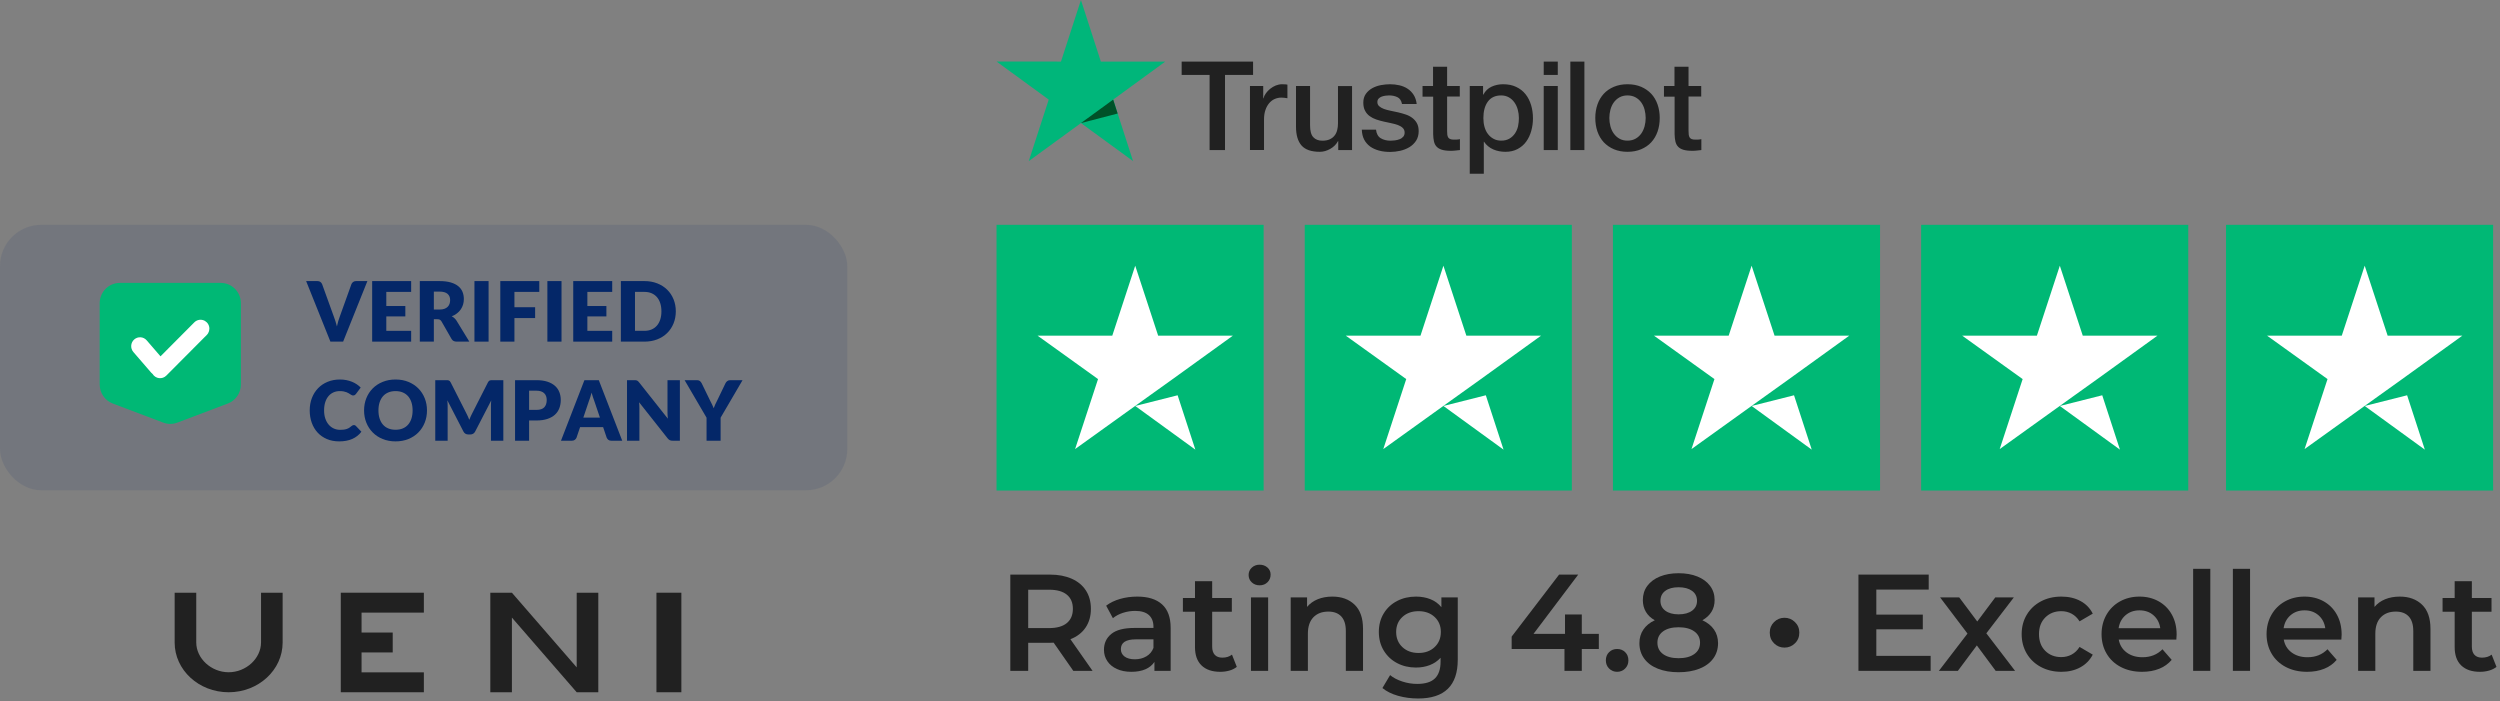 <?xml version="1.0" encoding="UTF-8"?>
<svg width="328px" height="92px" viewBox="0 0 328 92" version="1.1" xmlns="http://www.w3.org/2000/svg" xmlns:xlink="http://www.w3.org/1999/xlink">
    <rect x="0" y="0" width="328" height="92" fill="#808080" stroke="none"/>
    <title>Trustpilot Copy</title>
    <g id="Final-Version" stroke="none" stroke-width="1" fill="none" fill-rule="evenodd">
        <g id="Trustpilot-Copy">
            <g id="Rating-4.8-•-Excelle" transform="translate(132.554, 74.088)" fill="#212121" fill-rule="nonzero">
                <path d="M8.263,13.927 L5.683,10.229 C5.575,10.241 5.412,10.247 5.196,10.247 L2.345,10.247 L2.345,13.927 L0,13.927 L0,1.299 L5.196,1.299 C6.29,1.299 7.243,1.479 8.055,1.84 C8.867,2.201 9.489,2.718 9.922,3.392 C10.355,4.065 10.572,4.865 10.572,5.791 C10.572,6.741 10.34,7.559 9.877,8.245 C9.414,8.93 8.75,9.441 7.884,9.778 L10.788,13.927 L8.263,13.927 Z M8.208,5.791 C8.208,4.985 7.944,4.366 7.415,3.933 C6.885,3.5 6.11,3.283 5.087,3.283 L2.345,3.283 L2.345,8.317 L5.087,8.317 C6.11,8.317 6.885,8.097 7.415,7.658 C7.944,7.219 8.208,6.597 8.208,5.791 Z" id="Shape"></path>
                <path d="M16.651,4.185 C18.071,4.185 19.156,4.525 19.908,5.205 C20.659,5.884 21.035,6.91 21.035,8.281 L21.035,13.927 L18.907,13.927 L18.907,12.755 C18.63,13.176 18.236,13.497 17.725,13.72 C17.214,13.942 16.597,14.054 15.876,14.054 C15.154,14.054 14.523,13.93 13.981,13.684 C13.44,13.437 13.022,13.094 12.728,12.655 C12.433,12.216 12.286,11.72 12.286,11.167 C12.286,10.301 12.607,9.607 13.251,9.083 C13.894,8.56 14.908,8.299 16.291,8.299 L18.78,8.299 L18.78,8.154 C18.78,7.481 18.579,6.964 18.176,6.603 C17.773,6.242 17.175,6.062 16.381,6.062 C15.84,6.062 15.307,6.146 14.784,6.314 C14.261,6.483 13.819,6.717 13.458,7.018 L12.574,5.376 C13.079,4.991 13.687,4.697 14.396,4.492 C15.106,4.288 15.858,4.185 16.651,4.185 Z M16.345,12.412 C16.91,12.412 17.412,12.283 17.851,12.024 C18.29,11.765 18.6,11.396 18.78,10.915 L18.78,9.796 L16.453,9.796 C15.154,9.796 14.505,10.223 14.505,11.077 C14.505,11.486 14.667,11.811 14.992,12.051 C15.316,12.292 15.767,12.412 16.345,12.412 Z" id="Shape"></path>
                <path d="M29.713,13.404 C29.448,13.621 29.127,13.783 28.748,13.891 C28.369,13.999 27.969,14.054 27.548,14.054 C26.49,14.054 25.672,13.777 25.094,13.224 C24.517,12.67 24.228,11.865 24.228,10.806 L24.228,6.17 L22.641,6.17 L22.641,4.366 L24.228,4.366 L24.228,2.165 L26.484,2.165 L26.484,4.366 L29.063,4.366 L29.063,6.17 L26.484,6.17 L26.484,10.752 C26.484,11.221 26.598,11.579 26.826,11.826 C27.055,12.072 27.386,12.195 27.819,12.195 C28.324,12.195 28.745,12.063 29.081,11.799 L29.713,13.404 Z" id="Path"></path>
                <path d="M31.571,4.294 L33.826,4.294 L33.826,13.927 L31.571,13.927 L31.571,4.294 Z M32.708,2.706 C32.299,2.706 31.956,2.577 31.679,2.318 C31.403,2.06 31.264,1.738 31.264,1.353 C31.264,0.968 31.403,0.646 31.679,0.388 C31.956,0.129 32.299,0 32.708,0 C33.116,0 33.459,0.123 33.736,0.37 C34.012,0.616 34.151,0.926 34.151,1.299 C34.151,1.696 34.016,2.03 33.745,2.3 C33.474,2.571 33.129,2.706 32.708,2.706 Z" id="Shape"></path>
                <path d="M42.251,4.185 C43.466,4.185 44.44,4.54 45.174,5.25 C45.907,5.959 46.274,7.012 46.274,8.407 L46.274,13.927 L44.019,13.927 L44.019,8.696 C44.019,7.854 43.821,7.219 43.424,6.792 C43.027,6.365 42.461,6.152 41.728,6.152 C40.898,6.152 40.243,6.401 39.761,6.901 C39.28,7.4 39.04,8.118 39.04,9.056 L39.04,13.927 L36.785,13.927 L36.785,4.294 L38.932,4.294 L38.932,5.538 C39.304,5.093 39.773,4.757 40.339,4.528 C40.904,4.3 41.541,4.185 42.251,4.185 Z" id="Path"></path>
                <path d="M58.704,4.294 L58.704,12.466 C58.704,15.858 56.972,17.553 53.508,17.553 C52.582,17.553 51.704,17.436 50.874,17.202 C50.045,16.967 49.359,16.627 48.818,16.182 L49.828,14.487 C50.249,14.835 50.781,15.115 51.425,15.325 C52.068,15.536 52.721,15.641 53.382,15.641 C54.44,15.641 55.216,15.401 55.709,14.92 C56.202,14.438 56.449,13.705 56.449,12.719 L56.449,12.213 C56.064,12.634 55.595,12.953 55.042,13.17 C54.489,13.386 53.881,13.494 53.22,13.494 C52.306,13.494 51.479,13.299 50.739,12.908 C49.999,12.517 49.416,11.967 48.989,11.257 C48.562,10.548 48.349,9.736 48.349,8.822 C48.349,7.908 48.562,7.099 48.989,6.395 C49.416,5.692 49.999,5.148 50.739,4.763 C51.479,4.378 52.306,4.185 53.22,4.185 C53.917,4.185 54.552,4.3 55.123,4.528 C55.694,4.757 56.172,5.105 56.557,5.575 L56.557,4.294 L58.704,4.294 Z M53.562,11.582 C54.416,11.582 55.117,11.326 55.664,10.815 C56.211,10.304 56.485,9.64 56.485,8.822 C56.485,8.016 56.211,7.361 55.664,6.855 C55.117,6.35 54.416,6.098 53.562,6.098 C52.697,6.098 51.99,6.35 51.443,6.855 C50.895,7.361 50.622,8.016 50.622,8.822 C50.622,9.64 50.895,10.304 51.443,10.815 C51.99,11.326 52.697,11.582 53.562,11.582 Z" id="Shape"></path>
                <polygon id="Path" points="77.214 11.059 74.977 11.059 74.977 13.927 72.704 13.927 72.704 11.059 65.776 11.059 65.776 9.435 72 1.299 74.508 1.299 68.644 9.074 72.776 9.074 72.776 6.531 74.977 6.531 74.977 9.074 77.214 9.074"></polygon>
                <path d="M79.613,14.054 C79.204,14.054 78.855,13.912 78.567,13.63 C78.278,13.347 78.134,12.989 78.134,12.556 C78.134,12.111 78.275,11.75 78.558,11.474 C78.84,11.197 79.192,11.059 79.613,11.059 C80.034,11.059 80.386,11.197 80.668,11.474 C80.951,11.75 81.092,12.111 81.092,12.556 C81.092,12.989 80.948,13.347 80.659,13.63 C80.371,13.912 80.022,14.054 79.613,14.054 Z" id="Path"></path>
                <path d="M90.798,7.288 C91.46,7.589 91.968,7.995 92.323,8.506 C92.677,9.017 92.855,9.616 92.855,10.301 C92.855,11.071 92.641,11.744 92.214,12.322 C91.787,12.899 91.183,13.341 90.401,13.648 C89.62,13.954 88.712,14.108 87.677,14.108 C86.643,14.108 85.738,13.954 84.962,13.648 C84.186,13.341 83.588,12.899 83.167,12.322 C82.746,11.744 82.536,11.071 82.536,10.301 C82.536,9.616 82.71,9.017 83.059,8.506 C83.408,7.995 83.907,7.589 84.556,7.288 C84.051,7.012 83.663,6.648 83.393,6.197 C83.122,5.746 82.987,5.226 82.987,4.636 C82.987,3.927 83.182,3.307 83.573,2.778 C83.964,2.249 84.514,1.84 85.224,1.551 C85.933,1.263 86.751,1.119 87.677,1.119 C88.615,1.119 89.439,1.263 90.149,1.551 C90.858,1.84 91.412,2.249 91.808,2.778 C92.205,3.307 92.404,3.927 92.404,4.636 C92.404,5.226 92.266,5.743 91.989,6.188 C91.712,6.633 91.315,7 90.798,7.288 Z M87.677,2.959 C86.944,2.959 86.363,3.115 85.936,3.428 C85.509,3.74 85.296,4.179 85.296,4.745 C85.296,5.286 85.509,5.716 85.936,6.035 C86.363,6.353 86.944,6.513 87.677,6.513 C88.423,6.513 89.012,6.353 89.445,6.035 C89.878,5.716 90.095,5.286 90.095,4.745 C90.095,4.179 89.875,3.74 89.436,3.428 C88.997,3.115 88.411,2.959 87.677,2.959 Z M87.677,12.268 C88.543,12.268 89.229,12.087 89.734,11.726 C90.239,11.366 90.492,10.866 90.492,10.229 C90.492,9.604 90.239,9.11 89.734,8.75 C89.229,8.389 88.543,8.208 87.677,8.208 C86.811,8.208 86.132,8.389 85.639,8.75 C85.145,9.11 84.899,9.604 84.899,10.229 C84.899,10.866 85.145,11.366 85.639,11.726 C86.132,12.087 86.811,12.268 87.677,12.268 Z" id="Shape"></path>
                <path d="M101.568,10.878 C101.039,10.878 100.585,10.692 100.206,10.319 C99.828,9.946 99.638,9.477 99.638,8.912 C99.638,8.359 99.828,7.896 100.206,7.523 C100.585,7.15 101.039,6.964 101.568,6.964 C102.098,6.964 102.555,7.15 102.94,7.523 C103.324,7.896 103.517,8.359 103.517,8.912 C103.517,9.477 103.324,9.946 102.94,10.319 C102.555,10.692 102.098,10.878 101.568,10.878 Z" id="Path"></path>
                <polygon id="Path" points="120.746 11.961 120.746 13.927 111.274 13.927 111.274 1.299 120.493 1.299 120.493 3.265 113.62 3.265 113.62 6.549 119.717 6.549 119.717 8.479 113.62 8.479 113.62 11.961"></polygon>
                <polygon id="Path" points="129.279 13.927 126.807 10.59 124.318 13.927 121.828 13.927 125.58 9.038 121.99 4.294 124.498 4.294 126.861 7.451 129.225 4.294 131.66 4.294 128.052 9.002 131.822 13.927"></polygon>
                <path d="M137.902,14.054 C136.904,14.054 136.008,13.843 135.214,13.422 C134.42,13.001 133.801,12.415 133.356,11.663 C132.911,10.912 132.688,10.061 132.688,9.11 C132.688,8.16 132.911,7.312 133.356,6.567 C133.801,5.821 134.417,5.238 135.205,4.817 C135.993,4.396 136.892,4.185 137.902,4.185 C138.852,4.185 139.685,4.378 140.401,4.763 C141.116,5.148 141.655,5.701 142.015,6.422 L140.284,7.433 C140.007,6.988 139.661,6.654 139.246,6.431 C138.831,6.209 138.377,6.098 137.884,6.098 C137.042,6.098 136.345,6.371 135.791,6.919 C135.238,7.466 134.962,8.196 134.962,9.11 C134.962,10.025 135.235,10.755 135.782,11.302 C136.33,11.85 137.03,12.123 137.884,12.123 C138.377,12.123 138.831,12.012 139.246,11.79 C139.661,11.567 140.007,11.233 140.284,10.788 L142.015,11.799 C141.643,12.52 141.098,13.076 140.383,13.467 C139.667,13.858 138.84,14.054 137.902,14.054 Z" id="Path"></path>
                <path d="M153.02,9.165 C153.02,9.321 153.008,9.543 152.984,9.832 L145.425,9.832 C145.557,10.542 145.903,11.104 146.462,11.519 C147.022,11.934 147.716,12.141 148.546,12.141 C149.604,12.141 150.476,11.793 151.162,11.095 L152.371,12.484 C151.938,13.001 151.39,13.392 150.729,13.657 C150.068,13.921 149.322,14.054 148.492,14.054 C147.434,14.054 146.501,13.843 145.696,13.422 C144.89,13.001 144.267,12.415 143.828,11.663 C143.389,10.912 143.17,10.061 143.17,9.11 C143.17,8.172 143.383,7.327 143.81,6.576 C144.237,5.824 144.83,5.238 145.587,4.817 C146.345,4.396 147.199,4.185 148.149,4.185 C149.087,4.185 149.926,4.393 150.666,4.808 C151.406,5.223 151.983,5.806 152.398,6.558 C152.813,7.309 153.02,8.178 153.02,9.165 Z M148.149,5.989 C147.428,5.989 146.817,6.203 146.318,6.63 C145.819,7.057 145.515,7.625 145.407,8.335 L150.873,8.335 C150.777,7.637 150.482,7.072 149.989,6.639 C149.496,6.206 148.883,5.989 148.149,5.989 Z" id="Shape"></path>
                <polygon id="Path" points="155.185 0.541 157.44 0.541 157.44 13.927 155.185 13.927"></polygon>
                <polygon id="Path" points="160.399 0.541 162.654 0.541 162.654 13.927 160.399 13.927"></polygon>
                <path d="M174.669,9.165 C174.669,9.321 174.657,9.543 174.633,9.832 L167.074,9.832 C167.206,10.542 167.552,11.104 168.111,11.519 C168.67,11.934 169.365,12.141 170.195,12.141 C171.253,12.141 172.125,11.793 172.811,11.095 L174.019,12.484 C173.586,13.001 173.039,13.392 172.378,13.657 C171.716,13.921 170.971,14.054 170.141,14.054 C169.082,14.054 168.15,13.843 167.344,13.422 C166.539,13.001 165.916,12.415 165.477,11.663 C165.038,10.912 164.819,10.061 164.819,9.11 C164.819,8.172 165.032,7.327 165.459,6.576 C165.886,5.824 166.478,5.238 167.236,4.817 C167.994,4.396 168.848,4.185 169.798,4.185 C170.736,4.185 171.575,4.393 172.315,4.808 C173.054,5.223 173.632,5.806 174.046,6.558 C174.461,7.309 174.669,8.178 174.669,9.165 Z M169.798,5.989 C169.076,5.989 168.466,6.203 167.967,6.63 C167.468,7.057 167.164,7.625 167.056,8.335 L172.522,8.335 C172.426,7.637 172.131,7.072 171.638,6.639 C171.145,6.206 170.532,5.989 169.798,5.989 Z" id="Shape"></path>
                <path d="M182.3,4.185 C183.515,4.185 184.489,4.54 185.223,5.25 C185.956,5.959 186.323,7.012 186.323,8.407 L186.323,13.927 L184.068,13.927 L184.068,8.696 C184.068,7.854 183.87,7.219 183.473,6.792 C183.076,6.365 182.51,6.152 181.777,6.152 C180.947,6.152 180.291,6.401 179.81,6.901 C179.329,7.4 179.089,8.118 179.089,9.056 L179.089,13.927 L176.834,13.927 L176.834,4.294 L178.981,4.294 L178.981,5.538 C179.353,5.093 179.822,4.757 180.388,4.528 C180.953,4.3 181.59,4.185 182.3,4.185 Z" id="Path"></path>
                <path d="M194.983,13.404 C194.718,13.621 194.396,13.783 194.017,13.891 C193.638,13.999 193.239,14.054 192.818,14.054 C191.759,14.054 190.941,13.777 190.364,13.224 C189.787,12.67 189.498,11.865 189.498,10.806 L189.498,6.17 L187.911,6.17 L187.911,4.366 L189.498,4.366 L189.498,2.165 L191.753,2.165 L191.753,4.366 L194.333,4.366 L194.333,6.17 L191.753,6.17 L191.753,10.752 C191.753,11.221 191.868,11.579 192.096,11.826 C192.325,12.072 192.655,12.195 193.088,12.195 C193.593,12.195 194.014,12.063 194.351,11.799 L194.983,13.404 Z" id="Path"></path>
            </g>
            <g id="Group-35" transform="translate(130.744, 29.497)">
                <g id="Star">
                    <rect id="Rectangle" fill="#00B875" x="0" y="0" width="35.045" height="34.86"></rect>
                    <path d="M21.207,14.546 L31.001,14.546 L23.112,20.238 L18.234,23.729 L10.308,29.421 L13.318,20.238 L5.391,14.546 L15.186,14.546 L18.196,5.363 L21.207,14.546 Z M23.76,22.363 L18.196,23.767 L26.085,29.497 L23.76,22.363 Z" id="Shape" fill="#FFFFFF"></path>
                </g>
                <g id="Star" transform="translate(40.436, 0)">
                    <rect id="Rectangle" fill="#00B875" x="0" y="0" width="35.045" height="34.86"></rect>
                    <path d="M21.207,14.546 L31.001,14.546 L23.112,20.238 L18.234,23.729 L10.308,29.421 L13.318,20.238 L5.391,14.546 L15.186,14.546 L18.196,5.363 L21.207,14.546 Z M23.76,22.363 L18.196,23.767 L26.085,29.497 L23.76,22.363 Z" id="Shape" fill="#FFFFFF"></path>
                </g>
                <g id="Star" transform="translate(80.872, 0)">
                    <rect id="Rectangle" fill="#00B875" x="0" y="0" width="35.045" height="34.86"></rect>
                    <path d="M21.207,14.546 L31.001,14.546 L23.112,20.238 L18.234,23.729 L10.308,29.421 L13.318,20.238 L5.391,14.546 L15.186,14.546 L18.196,5.363 L21.207,14.546 Z M23.76,22.363 L18.196,23.767 L26.085,29.497 L23.76,22.363 Z" id="Shape" fill="#FFFFFF"></path>
                </g>
                <g id="Star" transform="translate(121.309, 0)">
                    <rect id="Rectangle" fill="#00B875" x="0" y="0" width="35.045" height="34.86"></rect>
                    <path d="M21.207,14.546 L31.001,14.546 L23.112,20.238 L18.234,23.729 L10.308,29.421 L13.318,20.238 L5.391,14.546 L15.186,14.546 L18.196,5.363 L21.207,14.546 Z M23.76,22.363 L18.196,23.767 L26.085,29.497 L23.76,22.363 Z" id="Shape" fill="#FFFFFF"></path>
                </g>
                <g id="Star-Copy" transform="translate(161.309, 0)">
                    <rect id="Rectangle" fill="#00B875" x="0" y="0" width="35.045" height="34.86"></rect>
                    <path d="M21.207,14.546 L31.001,14.546 L23.112,20.238 L18.234,23.729 L10.308,29.421 L13.318,20.238 L5.391,14.546 L15.186,14.546 L18.196,5.363 L21.207,14.546 Z M23.76,22.363 L18.196,23.767 L26.085,29.497 L23.76,22.363 Z" id="Shape" fill="#FFFFFF"></path>
                </g>
            </g>
            <g id="logo-trustpilot" transform="translate(130.744, 0)" fill-rule="nonzero">
                <path d="M24.298,8.078 L33.659,8.078 L33.659,9.832 L29.978,9.832 L29.978,19.688 L27.954,19.688 L27.954,9.832 L24.29,9.832 L24.29,8.078 L24.298,8.078 Z M33.26,11.282 L34.99,11.282 L34.99,12.904 L35.022,12.904 C35.08,12.675 35.186,12.453 35.341,12.24 C35.496,12.027 35.684,11.822 35.904,11.65 C36.124,11.47 36.369,11.331 36.639,11.216 C36.908,11.11 37.185,11.052 37.463,11.052 C37.675,11.052 37.83,11.061 37.912,11.069 C37.993,11.077 38.075,11.093 38.165,11.101 L38.165,12.888 C38.034,12.863 37.904,12.847 37.765,12.83 C37.626,12.814 37.496,12.806 37.365,12.806 C37.055,12.806 36.761,12.871 36.483,12.994 C36.206,13.117 35.969,13.305 35.765,13.543 C35.561,13.789 35.398,14.084 35.276,14.444 C35.153,14.805 35.096,15.214 35.096,15.681 L35.096,19.68 L33.251,19.68 L33.251,11.282 L33.26,11.282 Z M46.645,19.688 L44.833,19.688 L44.833,18.516 L44.8,18.516 C44.572,18.942 44.237,19.278 43.788,19.532 C43.339,19.786 42.882,19.917 42.417,19.917 C41.315,19.917 40.515,19.647 40.026,19.098 C39.536,18.549 39.291,17.721 39.291,16.615 L39.291,11.282 L41.136,11.282 L41.136,16.435 C41.136,17.172 41.274,17.697 41.56,18 C41.838,18.303 42.238,18.459 42.744,18.459 C43.135,18.459 43.454,18.401 43.715,18.279 C43.976,18.156 44.188,18 44.343,17.795 C44.507,17.599 44.621,17.353 44.694,17.074 C44.768,16.796 44.8,16.492 44.8,16.165 L44.8,11.29 L46.645,11.29 L46.645,19.688 Z M49.787,16.992 C49.844,17.533 50.048,17.91 50.399,18.131 C50.759,18.344 51.183,18.459 51.681,18.459 C51.852,18.459 52.048,18.442 52.268,18.418 C52.489,18.393 52.701,18.336 52.889,18.262 C53.085,18.188 53.24,18.074 53.37,17.926 C53.493,17.779 53.55,17.59 53.542,17.353 C53.534,17.115 53.444,16.919 53.281,16.771 C53.117,16.615 52.913,16.501 52.66,16.402 C52.407,16.312 52.122,16.23 51.795,16.165 C51.469,16.099 51.142,16.025 50.808,15.952 C50.465,15.878 50.13,15.78 49.812,15.673 C49.493,15.567 49.208,15.419 48.955,15.231 C48.702,15.051 48.498,14.813 48.351,14.526 C48.196,14.239 48.122,13.887 48.122,13.461 C48.122,13.002 48.237,12.625 48.457,12.314 C48.677,12.003 48.963,11.757 49.298,11.568 C49.64,11.38 50.016,11.249 50.432,11.167 C50.848,11.093 51.248,11.052 51.624,11.052 C52.056,11.052 52.473,11.101 52.864,11.192 C53.256,11.282 53.615,11.429 53.933,11.642 C54.252,11.847 54.513,12.117 54.725,12.445 C54.937,12.773 55.068,13.174 55.125,13.641 L53.199,13.641 C53.109,13.199 52.913,12.896 52.595,12.748 C52.277,12.593 51.909,12.519 51.501,12.519 C51.371,12.519 51.216,12.527 51.036,12.552 C50.856,12.576 50.693,12.617 50.53,12.675 C50.375,12.732 50.244,12.822 50.13,12.937 C50.024,13.051 49.967,13.199 49.967,13.387 C49.967,13.617 50.048,13.797 50.204,13.936 C50.359,14.076 50.563,14.19 50.816,14.289 C51.069,14.379 51.354,14.461 51.681,14.526 C52.007,14.592 52.342,14.665 52.685,14.739 C53.019,14.813 53.346,14.911 53.672,15.018 C53.999,15.124 54.284,15.272 54.537,15.46 C54.79,15.649 54.995,15.878 55.15,16.157 C55.305,16.435 55.386,16.787 55.386,17.197 C55.386,17.697 55.272,18.115 55.044,18.467 C54.815,18.811 54.521,19.098 54.162,19.311 C53.803,19.524 53.395,19.688 52.954,19.786 C52.513,19.884 52.073,19.934 51.64,19.934 C51.109,19.934 50.62,19.876 50.171,19.753 C49.722,19.63 49.33,19.45 49.004,19.213 C48.677,18.967 48.416,18.664 48.228,18.303 C48.041,17.943 47.943,17.508 47.926,17.009 L49.787,17.009 L49.787,16.992 Z M55.876,11.282 L57.272,11.282 L57.272,8.758 L59.116,8.758 L59.116,11.282 L60.781,11.282 L60.781,12.666 L59.116,12.666 L59.116,17.156 C59.116,17.353 59.124,17.517 59.141,17.664 C59.157,17.803 59.198,17.926 59.255,18.025 C59.312,18.123 59.402,18.197 59.524,18.246 C59.647,18.295 59.802,18.32 60.014,18.32 C60.145,18.32 60.275,18.32 60.406,18.311 C60.536,18.303 60.667,18.287 60.798,18.254 L60.798,19.688 C60.594,19.712 60.39,19.729 60.202,19.753 C60.006,19.778 59.81,19.786 59.606,19.786 C59.116,19.786 58.724,19.737 58.431,19.647 C58.137,19.557 57.9,19.417 57.737,19.237 C57.566,19.057 57.459,18.836 57.394,18.565 C57.337,18.295 57.296,17.984 57.288,17.639 L57.288,12.683 L55.892,12.683 L55.892,11.282 L55.876,11.282 Z M62.087,11.282 L63.834,11.282 L63.834,12.421 L63.866,12.421 C64.128,11.929 64.487,11.585 64.952,11.372 C65.417,11.159 65.915,11.052 66.462,11.052 C67.123,11.052 67.694,11.167 68.184,11.405 C68.674,11.634 69.082,11.954 69.408,12.363 C69.735,12.773 69.972,13.248 70.135,13.789 C70.298,14.33 70.38,14.911 70.38,15.526 C70.38,16.091 70.306,16.64 70.159,17.164 C70.012,17.697 69.792,18.164 69.498,18.573 C69.204,18.983 68.829,19.303 68.372,19.548 C67.915,19.794 67.384,19.917 66.764,19.917 C66.495,19.917 66.225,19.893 65.956,19.843 C65.687,19.794 65.425,19.712 65.181,19.606 C64.936,19.499 64.699,19.36 64.495,19.188 C64.283,19.016 64.111,18.819 63.964,18.598 L63.932,18.598 L63.932,22.793 L62.087,22.793 L62.087,11.282 L62.087,11.282 Z M68.535,15.493 C68.535,15.116 68.486,14.747 68.388,14.387 C68.29,14.026 68.143,13.715 67.947,13.436 C67.752,13.158 67.507,12.937 67.221,12.773 C66.927,12.609 66.593,12.519 66.217,12.519 C65.442,12.519 64.854,12.789 64.462,13.33 C64.071,13.871 63.875,14.592 63.875,15.493 C63.875,15.919 63.924,16.312 64.03,16.673 C64.136,17.033 64.283,17.345 64.495,17.607 C64.699,17.869 64.944,18.074 65.229,18.221 C65.515,18.377 65.85,18.451 66.225,18.451 C66.65,18.451 67.001,18.36 67.294,18.188 C67.588,18.016 67.825,17.787 68.013,17.517 C68.2,17.238 68.339,16.927 68.421,16.574 C68.494,16.222 68.535,15.862 68.535,15.493 L68.535,15.493 Z M71.792,8.078 L73.636,8.078 L73.636,9.832 L71.792,9.832 L71.792,8.078 Z M71.792,11.282 L73.636,11.282 L73.636,19.688 L71.792,19.688 L71.792,11.282 Z M75.285,8.078 L77.129,8.078 L77.129,19.688 L75.285,19.688 L75.285,8.078 Z M82.786,19.917 C82.116,19.917 81.521,19.802 80.998,19.581 C80.476,19.36 80.035,19.049 79.668,18.664 C79.309,18.27 79.031,17.803 78.843,17.263 C78.656,16.722 78.558,16.124 78.558,15.477 C78.558,14.837 78.656,14.248 78.843,13.707 C79.031,13.166 79.309,12.699 79.668,12.306 C80.027,11.913 80.476,11.609 80.998,11.388 C81.521,11.167 82.116,11.052 82.786,11.052 C83.455,11.052 84.051,11.167 84.573,11.388 C85.095,11.609 85.536,11.921 85.903,12.306 C86.263,12.699 86.54,13.166 86.728,13.707 C86.916,14.248 87.013,14.837 87.013,15.477 C87.013,16.124 86.916,16.722 86.728,17.263 C86.54,17.803 86.263,18.27 85.903,18.664 C85.544,19.057 85.095,19.36 84.573,19.581 C84.051,19.802 83.455,19.917 82.786,19.917 Z M82.786,18.451 C83.194,18.451 83.553,18.36 83.855,18.188 C84.157,18.016 84.402,17.787 84.598,17.508 C84.793,17.23 84.932,16.91 85.03,16.558 C85.12,16.206 85.169,15.845 85.169,15.477 C85.169,15.116 85.12,14.764 85.03,14.403 C84.94,14.043 84.793,13.731 84.598,13.453 C84.402,13.174 84.157,12.953 83.855,12.781 C83.553,12.609 83.194,12.519 82.786,12.519 C82.378,12.519 82.018,12.609 81.716,12.781 C81.414,12.953 81.17,13.183 80.974,13.453 C80.778,13.731 80.639,14.043 80.541,14.403 C80.451,14.764 80.402,15.116 80.402,15.477 C80.402,15.845 80.451,16.206 80.541,16.558 C80.631,16.91 80.778,17.23 80.974,17.508 C81.17,17.787 81.414,18.016 81.716,18.188 C82.018,18.369 82.378,18.451 82.786,18.451 L82.786,18.451 Z M87.552,11.282 L88.948,11.282 L88.948,8.758 L90.792,8.758 L90.792,11.282 L92.457,11.282 L92.457,12.666 L90.792,12.666 L90.792,17.156 C90.792,17.353 90.801,17.517 90.817,17.664 C90.833,17.803 90.874,17.926 90.931,18.025 C90.988,18.123 91.078,18.197 91.2,18.246 C91.323,18.295 91.478,18.32 91.69,18.32 C91.821,18.32 91.951,18.32 92.082,18.311 C92.213,18.303 92.343,18.287 92.474,18.254 L92.474,19.688 C92.27,19.712 92.066,19.729 91.878,19.753 C91.682,19.778 91.486,19.786 91.282,19.786 C90.792,19.786 90.401,19.737 90.107,19.647 C89.813,19.557 89.576,19.417 89.413,19.237 C89.242,19.057 89.136,18.836 89.07,18.565 C89.013,18.295 88.972,17.984 88.964,17.639 L88.964,12.683 L87.568,12.683 L87.568,11.282 L87.552,11.282 Z" id="Shape" fill="#212121"></path>
                <polygon id="Path" fill="#00B67A" points="22.143 8.078 13.687 8.078 11.076 0 8.456 8.078 0 8.07 6.848 13.068 4.228 21.138 11.076 16.148 17.915 21.138 15.303 13.068"></polygon>
                <polygon id="Path" fill="#005128" points="15.891 14.895 15.303 13.068 11.076 16.148"></polygon>
            </g>
            <g id="ueni-white" transform="translate(22.914, 77.764)" fill="#212121" fill-rule="nonzero">
                <path d="M11.334,0 L11.334,6.522 C11.334,8.628 9.367,10.435 7.084,10.435 C4.801,10.435 2.834,8.628 2.834,6.522 L2.834,0 L0,0 L0,6.522 L0,6.522 L0,6.538 C0,10.14 3.172,13.06 7.084,13.06 C10.996,13.06 14.168,10.14 14.168,6.538 L14.168,6.522 L14.168,6.522 L14.168,0 L11.334,0 Z" id="Path"></path>
                <polygon id="Path" points="66.481 0 66.481 13.06 63.212 13.06 63.212 0"></polygon>
                <polygon id="Path" points="52.749 0 52.749 9.795 44.248 0 41.415 0 41.415 13.06 44.248 13.06 44.248 3.265 52.749 13.06 55.583 13.06 55.583 0"></polygon>
                <polygon id="Path" points="32.696 2.612 32.696 0 21.797 0 21.797 10.448 21.797 13.06 24.522 13.06 32.696 13.06 32.696 10.448 24.522 10.448 24.522 7.836 28.609 7.836 28.609 5.224 24.522 5.224 24.522 2.612"></polygon>
            </g>
            <g id="verified-company" transform="translate(0, 29.497)">
                <rect id="Rectangle" fill="#042768" opacity="0.1" x="0" y="0" width="111.165" height="34.826" rx="5.409"></rect>
                <g id="Group" transform="translate(13.078, 7.618)" fill-rule="nonzero">
                    <path d="M0,2.669 C0,1.195 1.185,0 2.647,0 L15.881,0 C17.343,0 18.528,1.195 18.528,2.669 L18.528,13.33 C18.528,14.442 17.843,15.438 16.81,15.829 L10.193,18.331 C9.593,18.558 8.934,18.558 8.335,18.331 L1.718,15.829 C0.684,15.438 0,14.442 0,13.33 L0,2.669 Z" id="Path" fill="#00B875"></path>
                    <path d="M14.052,6.832 C14.345,6.538 14.46,6.108 14.353,5.704 C14.247,5.301 13.935,4.986 13.536,4.877 C13.136,4.768 12.709,4.883 12.416,5.178 L7.98,9.635 L6.167,7.536 C5.747,7.049 5.015,6.998 4.533,7.422 C4.05,7.846 4,8.584 4.42,9.07 L6.76,11.779 C6.814,11.842 6.874,11.898 6.939,11.946 C7.124,12.251 7.437,12.453 7.789,12.496 C8.141,12.538 8.493,12.416 8.744,12.163 L14.05,6.832 L14.052,6.832 Z" id="Path" fill="#FFFFFF"></path>
                </g>
                <g id="VERIFIED-COMPANY" transform="translate(40.165, 7.381)" fill="#042768" fill-rule="nonzero">
                    <path d="M8.037,0 L4.853,7.944 L3.184,7.944 L0,0 L1.483,0 C1.643,0 1.772,0.037 1.87,0.112 C1.968,0.186 2.043,0.282 2.094,0.398 L3.631,4.651 C3.704,4.836 3.775,5.039 3.844,5.259 C3.913,5.479 3.979,5.709 4.04,5.949 C4.091,5.709 4.148,5.479 4.212,5.259 C4.276,5.039 4.344,4.836 4.417,4.651 L5.943,0.398 C5.983,0.296 6.055,0.204 6.159,0.123 C6.262,0.041 6.39,0 6.543,0 L8.037,0 Z" id="Path"></path>
                    <polygon id="Path" points="10.518 1.418 10.518 3.272 13.015 3.272 13.015 4.635 10.518 4.635 10.518 6.527 13.779 6.527 13.779 7.944 8.664 7.944 8.664 0 13.779 0 13.779 1.418"></polygon>
                    <path d="M17.497,3.735 C17.748,3.735 17.962,3.703 18.138,3.64 C18.314,3.576 18.459,3.488 18.571,3.375 C18.684,3.262 18.766,3.131 18.817,2.98 C18.868,2.829 18.893,2.666 18.893,2.492 C18.893,2.143 18.78,1.87 18.552,1.674 C18.325,1.478 17.973,1.379 17.497,1.379 L16.756,1.379 L16.756,3.735 L17.497,3.735 Z M21.412,7.944 L19.744,7.944 C19.435,7.944 19.213,7.828 19.079,7.595 L17.759,5.289 C17.697,5.191 17.628,5.119 17.552,5.074 C17.475,5.028 17.366,5.005 17.225,5.005 L16.756,5.005 L16.756,7.944 L14.913,7.944 L14.913,0 L17.497,0 C18.072,0 18.561,0.059 18.967,0.177 C19.372,0.295 19.703,0.46 19.959,0.671 C20.215,0.881 20.402,1.13 20.518,1.418 C20.634,1.705 20.692,2.017 20.692,2.356 C20.692,2.614 20.658,2.857 20.589,3.086 C20.52,3.315 20.418,3.527 20.284,3.721 C20.149,3.916 19.983,4.089 19.785,4.242 C19.587,4.395 19.358,4.52 19.1,4.618 C19.22,4.68 19.333,4.757 19.438,4.85 C19.544,4.943 19.638,5.053 19.722,5.18 L21.412,7.944 Z" id="Shape"></path>
                    <polygon id="Path" points="23.937 7.944 22.083 7.944 22.083 0 23.937 0"></polygon>
                    <polygon id="Path" points="27.328 1.418 27.328 3.43 30.044 3.43 30.044 4.853 27.328 4.853 27.328 7.944 25.474 7.944 25.474 0 30.589 0 30.589 1.418"></polygon>
                    <polygon id="Path" points="33.506 7.944 31.652 7.944 31.652 0 33.506 0"></polygon>
                    <polygon id="Path" points="36.897 1.418 36.897 3.272 39.395 3.272 39.395 4.635 36.897 4.635 36.897 6.527 40.158 6.527 40.158 7.944 35.044 7.944 35.044 0 40.158 0 40.158 1.418"></polygon>
                    <path d="M48.501,3.969 C48.501,4.544 48.401,5.074 48.203,5.559 C48.005,6.044 47.726,6.464 47.366,6.818 C47.007,7.173 46.573,7.449 46.066,7.647 C45.559,7.845 44.996,7.944 44.378,7.944 L41.292,7.944 L41.292,0 L44.378,0 C44.996,0 45.559,0.1 46.066,0.3 C46.573,0.5 47.007,0.776 47.366,1.129 C47.726,1.481 48.005,1.9 48.203,2.385 C48.401,2.871 48.501,3.399 48.501,3.969 Z M46.614,3.969 C46.614,3.577 46.563,3.222 46.461,2.906 C46.359,2.59 46.213,2.322 46.022,2.102 C45.832,1.882 45.598,1.713 45.322,1.595 C45.045,1.477 44.731,1.418 44.378,1.418 L43.146,1.418 L43.146,6.527 L44.378,6.527 C44.731,6.527 45.045,6.468 45.322,6.35 C45.598,6.231 45.832,6.062 46.022,5.842 C46.213,5.622 46.359,5.354 46.461,5.038 C46.563,4.722 46.614,4.366 46.614,3.969 Z" id="Shape"></path>
                    <path d="M6.265,18.889 C6.309,18.889 6.352,18.897 6.396,18.913 C6.439,18.93 6.481,18.958 6.521,18.998 L7.252,19.767 C6.932,20.185 6.531,20.5 6.05,20.713 C5.568,20.925 4.998,21.032 4.34,21.032 C3.737,21.032 3.196,20.929 2.718,20.724 C2.24,20.518 1.835,20.235 1.502,19.873 C1.17,19.511 0.914,19.082 0.736,18.586 C0.558,18.09 0.469,17.551 0.469,16.969 C0.469,16.377 0.565,15.833 0.758,15.336 C0.951,14.84 1.221,14.412 1.57,14.052 C1.919,13.692 2.337,13.413 2.824,13.213 C3.312,13.013 3.848,12.913 4.433,12.913 C4.731,12.913 5.012,12.939 5.275,12.992 C5.539,13.045 5.785,13.117 6.014,13.21 C6.243,13.303 6.454,13.414 6.647,13.545 C6.839,13.676 7.01,13.818 7.159,13.971 L6.538,14.805 C6.498,14.856 6.45,14.902 6.396,14.944 C6.341,14.986 6.265,15.007 6.167,15.007 C6.101,15.007 6.04,14.992 5.981,14.963 C5.923,14.934 5.862,14.898 5.796,14.857 C5.731,14.815 5.659,14.769 5.581,14.72 C5.503,14.671 5.41,14.626 5.303,14.584 C5.195,14.542 5.07,14.507 4.926,14.478 C4.783,14.449 4.615,14.434 4.422,14.434 C4.117,14.434 3.838,14.49 3.585,14.603 C3.332,14.716 3.114,14.88 2.931,15.097 C2.747,15.313 2.605,15.578 2.505,15.893 C2.405,16.207 2.356,16.566 2.356,16.969 C2.356,17.377 2.411,17.738 2.522,18.055 C2.633,18.371 2.784,18.637 2.974,18.853 C3.165,19.07 3.388,19.234 3.642,19.347 C3.897,19.459 4.169,19.516 4.46,19.516 C4.627,19.516 4.78,19.508 4.918,19.491 C5.056,19.475 5.185,19.448 5.305,19.409 C5.425,19.371 5.538,19.32 5.643,19.257 C5.749,19.193 5.856,19.112 5.965,19.014 C6.009,18.978 6.056,18.948 6.107,18.924 C6.158,18.901 6.21,18.889 6.265,18.889 Z" id="Path"></path>
                    <path d="M15.856,16.969 C15.856,17.544 15.757,18.078 15.559,18.573 C15.361,19.067 15.082,19.497 14.722,19.862 C14.362,20.227 13.929,20.514 13.421,20.721 C12.914,20.928 12.352,21.032 11.734,21.032 C11.116,21.032 10.553,20.928 10.044,20.721 C9.535,20.514 9.099,20.227 8.738,19.862 C8.376,19.497 8.096,19.067 7.898,18.573 C7.7,18.078 7.601,17.544 7.601,16.969 C7.601,16.395 7.7,15.861 7.898,15.366 C8.096,14.872 8.376,14.443 8.738,14.08 C9.099,13.716 9.535,13.431 10.044,13.224 C10.553,13.016 11.116,12.913 11.734,12.913 C12.352,12.913 12.914,13.017 13.421,13.226 C13.929,13.435 14.362,13.722 14.722,14.085 C15.082,14.449 15.361,14.877 15.559,15.372 C15.757,15.866 15.856,16.399 15.856,16.969 Z M13.969,16.969 C13.969,16.577 13.919,16.223 13.817,15.909 C13.715,15.595 13.569,15.328 13.378,15.11 C13.187,14.892 12.953,14.725 12.677,14.609 C12.401,14.492 12.087,14.434 11.734,14.434 C11.378,14.434 11.061,14.492 10.782,14.609 C10.504,14.725 10.27,14.892 10.079,15.11 C9.888,15.328 9.742,15.595 9.64,15.909 C9.538,16.223 9.487,16.577 9.487,16.969 C9.487,17.366 9.538,17.721 9.64,18.035 C9.742,18.35 9.888,18.616 10.079,18.834 C10.27,19.052 10.504,19.219 10.782,19.333 C11.061,19.448 11.378,19.505 11.734,19.505 C12.087,19.505 12.401,19.448 12.677,19.333 C12.953,19.219 13.187,19.052 13.378,18.834 C13.569,18.616 13.715,18.35 13.817,18.035 C13.919,17.721 13.969,17.366 13.969,16.969 Z" id="Shape"></path>
                    <path d="M25.872,13 L25.872,20.944 L24.248,20.944 L24.248,16.375 C24.248,16.27 24.25,16.155 24.256,16.032 C24.261,15.908 24.271,15.783 24.286,15.655 L22.176,19.739 C22.11,19.867 22.022,19.963 21.911,20.028 C21.8,20.094 21.674,20.126 21.532,20.126 L21.281,20.126 C21.14,20.126 21.013,20.094 20.902,20.028 C20.792,19.963 20.703,19.867 20.638,19.739 L18.528,15.644 C18.539,15.775 18.548,15.903 18.555,16.029 C18.562,16.154 18.566,16.27 18.566,16.375 L18.566,20.944 L16.941,20.944 L16.941,13 L18.348,13 C18.428,13 18.498,13.002 18.558,13.005 C18.618,13.009 18.671,13.02 18.719,13.038 C18.766,13.056 18.809,13.085 18.847,13.123 C18.885,13.161 18.922,13.214 18.959,13.284 L21.003,17.313 C21.076,17.451 21.146,17.595 21.213,17.744 C21.28,17.893 21.345,18.045 21.407,18.202 C21.469,18.042 21.533,17.885 21.6,17.733 C21.668,17.58 21.739,17.435 21.816,17.297 L23.855,13.284 C23.891,13.214 23.929,13.161 23.967,13.123 C24.005,13.085 24.048,13.056 24.095,13.038 C24.142,13.02 24.196,13.009 24.256,13.005 C24.316,13.002 24.386,13 24.466,13 L25.872,13 Z" id="Path"></path>
                    <path d="M30.213,16.899 C30.692,16.899 31.038,16.784 31.249,16.555 C31.459,16.326 31.565,16.006 31.565,15.595 C31.565,15.414 31.538,15.248 31.483,15.099 C31.429,14.95 31.346,14.822 31.235,14.715 C31.124,14.608 30.984,14.525 30.815,14.467 C30.646,14.409 30.445,14.379 30.213,14.379 L29.253,14.379 L29.253,16.899 L30.213,16.899 Z M30.213,13 C30.772,13 31.253,13.066 31.655,13.199 C32.057,13.332 32.387,13.514 32.647,13.747 C32.907,13.98 33.099,14.254 33.222,14.57 C33.346,14.887 33.408,15.228 33.408,15.595 C33.408,15.992 33.344,16.355 33.217,16.686 C33.09,17.017 32.895,17.3 32.634,17.537 C32.372,17.773 32.04,17.957 31.638,18.09 C31.237,18.223 30.762,18.289 30.213,18.289 L29.253,18.289 L29.253,20.944 L27.41,20.944 L27.41,13 L30.213,13 Z" id="Shape"></path>
                    <path d="M38.544,17.907 L37.808,15.732 C37.754,15.594 37.695,15.431 37.634,15.244 C37.572,15.057 37.51,14.854 37.448,14.636 C37.394,14.858 37.336,15.063 37.274,15.252 C37.212,15.441 37.154,15.605 37.099,15.743 L36.369,17.907 L38.544,17.907 Z M41.472,20.944 L40.044,20.944 C39.884,20.944 39.755,20.907 39.656,20.833 C39.558,20.758 39.484,20.663 39.433,20.546 L38.964,19.161 L35.943,19.161 L35.474,20.546 C35.434,20.648 35.363,20.74 35.259,20.822 C35.155,20.903 35.027,20.944 34.875,20.944 L33.435,20.944 L36.51,13 L38.397,13 L41.472,20.944 Z" id="Shape"></path>
                    <path d="M49.035,13 L49.035,20.944 L48.075,20.944 C47.933,20.944 47.814,20.922 47.718,20.876 C47.622,20.831 47.526,20.752 47.432,20.639 L43.686,15.901 C43.7,16.043 43.71,16.18 43.716,16.312 C43.721,16.445 43.724,16.57 43.724,16.686 L43.724,20.944 L42.099,20.944 L42.099,13 L43.07,13 C43.15,13 43.217,13.004 43.272,13.011 C43.326,13.018 43.375,13.032 43.419,13.052 C43.462,13.072 43.504,13.1 43.544,13.136 C43.584,13.173 43.63,13.222 43.68,13.284 L47.459,18.055 C47.441,17.902 47.428,17.754 47.421,17.61 C47.414,17.467 47.41,17.331 47.41,17.204 L47.41,13 L49.035,13 Z" id="Path"></path>
                    <path d="M54.378,17.924 L54.378,20.944 L52.535,20.944 L52.535,17.924 L49.656,13 L51.281,13 C51.441,13 51.568,13.037 51.66,13.112 C51.753,13.186 51.83,13.282 51.892,13.398 L53.015,15.71 C53.11,15.892 53.195,16.062 53.272,16.22 C53.348,16.378 53.415,16.533 53.473,16.686 C53.528,16.53 53.591,16.372 53.661,16.214 C53.732,16.056 53.815,15.888 53.909,15.71 L55.022,13.398 C55.047,13.351 55.078,13.304 55.114,13.256 C55.151,13.209 55.194,13.166 55.243,13.128 C55.292,13.09 55.348,13.059 55.412,13.035 C55.475,13.012 55.545,13 55.622,13 L57.257,13 L54.378,17.924 Z" id="Path"></path>
                </g>
            </g>
        </g>
    </g>
</svg>